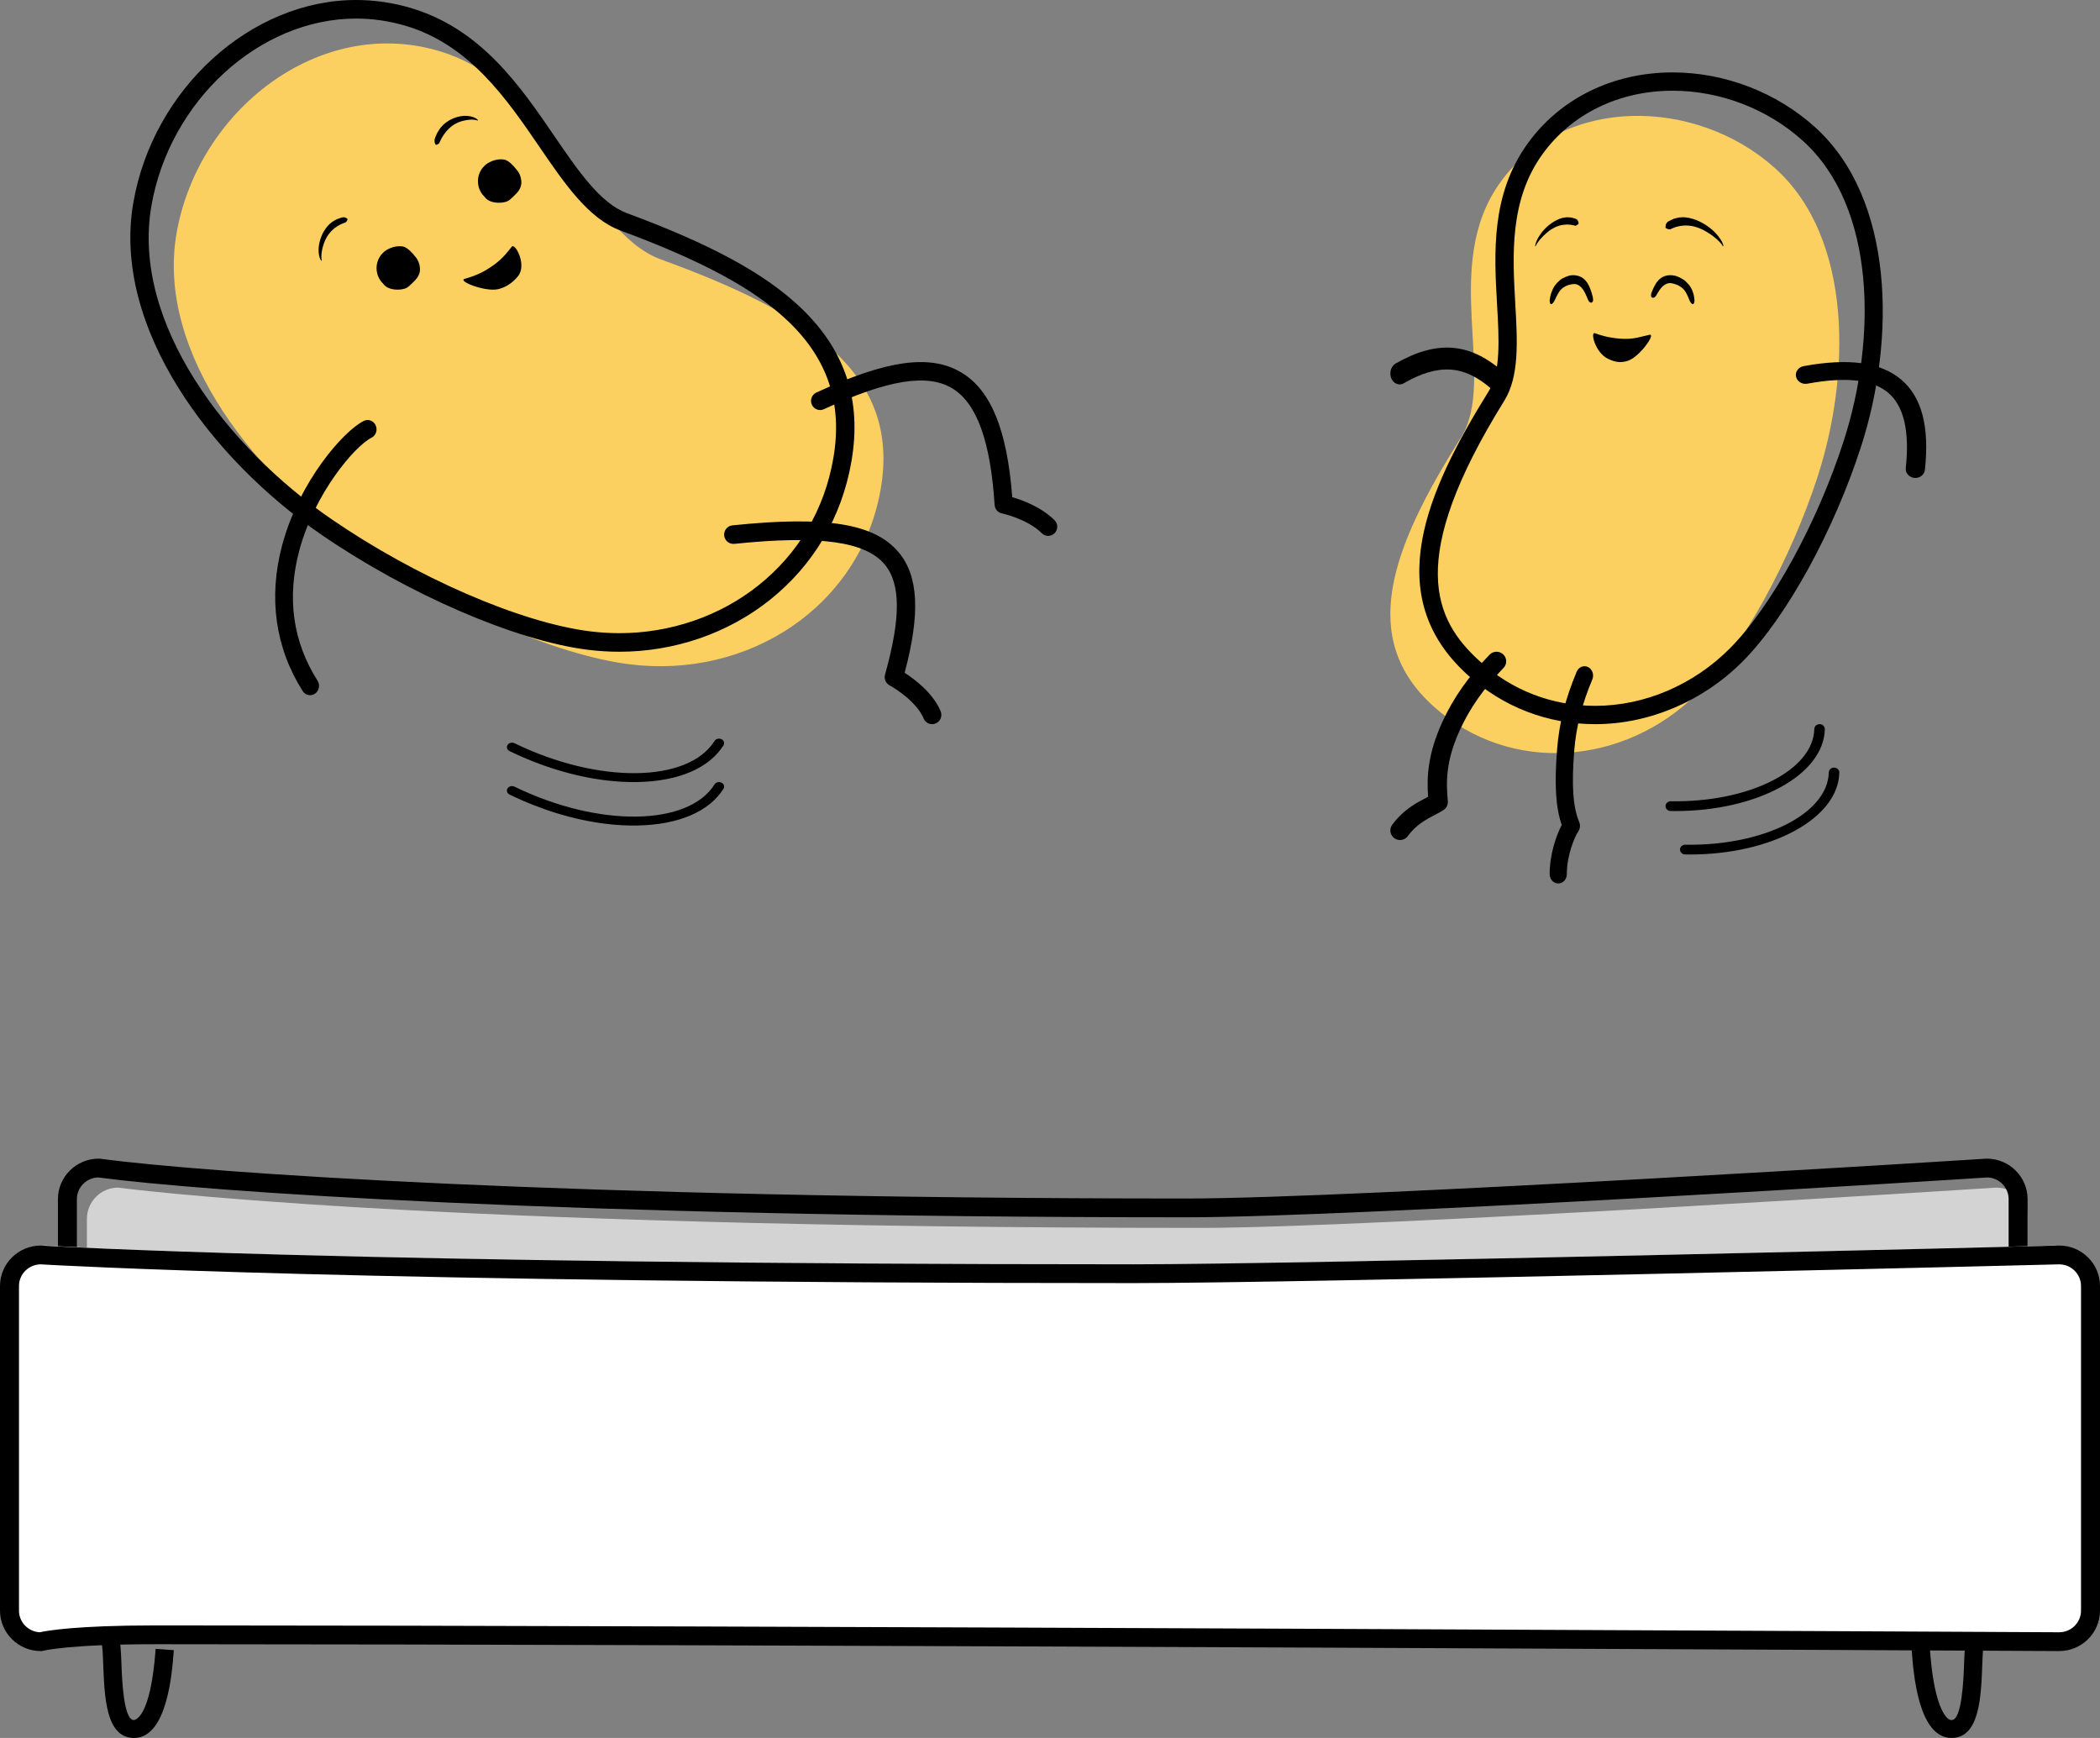<svg xmlns="http://www.w3.org/2000/svg" width="145" height="120" viewBox="0 0 145 120">
  <rect x="0" y="0" width="145" height="120" fill="#808080" stroke="none"/>
  <g fill="none" fill-rule="evenodd">
    <path fill="#FCD060" d="M43.502,45.87 C51.693,46.883 59.379,41.884 60.805,33.8 C62.231,25.716 55.7,21.574 45.645,17.916 C40.325,15.98 38.351,5.847 30.225,3.497 C21.966,1.11 13.682,7.651 12.197,16.074 C10.711,24.496 17.902,33.176 25.018,37.98 C30.727,41.833 38.273,45.225 43.502,45.87"/>
    <path fill="#D3D3D3" d="M140,106.831 C140,108.03 139.037,109 137.847,109 L8.152,109 C6.964,109 6,108.03 6,106.831 L6,84.169 C6,82.971 6.964,82 8.152,82 C8.152,82 28.711,84.782 82.875,84.782 C94.642,84.782 137.847,82 137.847,82 C139.037,82 140,82.971 140,84.169 L140,106.831 Z"/>
    <path fill="#000" d="M6.778,81.298 C5.964,81.319 5.309,81.982 5.309,82.794 L5.309,105.206 C5.309,106.031 5.986,106.703 6.818,106.703 L137.182,106.703 C138.014,106.703 138.691,106.031 138.691,105.206 L138.691,82.794 C138.691,81.976 138.027,81.31 137.205,81.298 C136.031,81.389 93.502,84.05 81.925,84.05 C38.921,84.05 14.002,82.254 6.778,81.298 M137.182,108 L6.818,108 C5.264,108 4,106.747 4,105.206 L4,82.794 C4,81.254 5.264,80 6.818,80 L6.905,80.006 C14.046,80.955 38.915,82.752 81.925,82.752 C93.593,82.752 136.777,80.03 137.131,80.003 L137.182,80 C138.736,80 140,81.254 140,82.794 L140,105.206 C140,106.747 138.736,108 137.182,108"/>
    <path fill="#FFF" d="M144,110.832 C144,112.029 143.035,113 141.844,113 C141.844,113 49.266,112.514 10.965,112.522 C4.817,112.523 3.156,113 3.156,113 C1.966,113 1,112.029 1,110.832 L1,88.169 C1,86.97 1.966,86 3.156,86 C3.156,86 23.989,87.309 78.25,87.309 C90.039,87.309 141.844,86 141.844,86 C143.035,86 144,86.97 144,88.169 L144,110.832 Z"/>
    <path fill="#000" d="M11.649,112.229 C50.088,112.229 141.144,112.696 142.179,112.702 C143.011,112.702 143.689,112.031 143.689,111.207 L143.689,88.794 C143.689,87.972 143.016,87.303 142.188,87.298 C141.304,87.324 89.936,88.593 78.278,88.593 C25.145,88.593 3.621,87.347 2.803,87.298 C1.979,87.308 1.311,87.975 1.311,88.794 L1.311,111.207 C1.311,112.008 1.95,112.664 2.751,112.701 C3.215,112.596 5.235,112.231 10.668,112.229 L11.649,112.229 Z M142.178,114 L142.175,114 C141.339,113.996 50.131,113.527 11.649,113.527 L10.668,113.527 C4.738,113.529 3.014,113.972 2.997,113.976 L2.913,113.999 L2.821,114 C1.266,114 0,112.747 0,111.207 L0,88.794 C0,87.253 1.266,86 2.821,86 L2.863,86.002 C3.072,86.014 24.411,87.296 78.278,87.296 C89.978,87.296 141.719,86.013 142.159,86 L142.178,86 C143.734,86 145,87.253 145,88.794 L145,111.207 C145,112.747 143.734,114 142.178,114 L142.178,114 Z"/>
    <path fill="#000" d="M9.249 120C9.23 120 9.211 120 9.193 119.999 7.319 119.94 7.214 117.178 7.129 114.959 7.104 114.296 7.077 113.613 7 113.372L8.199 113C8.328 113.4 8.353 114.067 8.386 114.912 8.425 115.959 8.532 118.741 9.233 118.763L9.235 118.763C9.309 118.763 10.397 118.678 10.746 113.849L12 113.937C11.891 115.442 11.562 120 9.249 120M134.752 120C132.437 120 132.109 115.442 132 113.937L133.255 113.849C133.292 114.366 133.391 115.741 133.692 116.936 133.976 118.066 134.383 118.764 134.758 118.764 134.761 118.764 134.764 118.763 134.768 118.763 135.469 118.741 135.575 115.959 135.614 114.912 135.647 114.067 135.672 113.4 135.801 113L137 113.372C136.923 113.613 136.896 114.296 136.871 114.959 136.787 117.178 136.681 119.94 134.808 119.999 134.789 120 134.77 120 134.752 120M41.774 56.873C39.623 56.605 37.349 55.915 35.182 54.86 35.012 54.777 34.95 54.588 35.044 54.437 35.139 54.287 35.354 54.234 35.525 54.316 41.312 57.134 47.509 57.064 49.337 54.16 49.432 54.01 49.647 53.956 49.818 54.039 49.989 54.122 50.05 54.31 49.956 54.461 48.96 56.041 46.853 56.943 44.024 56.997 43.298 57.012 42.544 56.97 41.774 56.873"/>
    <path fill="#000" d="M41.774 53.873C39.624 53.604 37.349 52.914 35.182 51.86 35.012 51.777 34.95 51.588 35.044 51.438 35.139 51.287 35.354 51.234 35.525 51.316 41.312 54.134 47.509 54.064 49.337 51.16 49.432 51.01 49.647 50.956 49.818 51.039 49.989 51.122 50.05 51.311 49.956 51.461 48.96 53.042 46.854 53.942 44.024 53.997 43.298 54.011 42.544 53.969 41.774 53.873M116.685 59C116.576 59 116.467 58.999 116.357 58.997 116.156 58.994 115.997 58.84 116 58.654 116.004 58.47 116.166 58.323 116.363 58.323L116.371 58.323C121.77 58.417 126.216 56.176 126.273 53.331 126.277 53.147 126.439 53 126.636 53L126.644 53C126.844 53.003 127.003 53.157 127 53.343 126.937 56.499 122.34 59 116.685 59"/>
    <path fill="#000" d="M115.685 56C115.576 56 115.467 55.999 115.356 55.997 115.156 55.994 114.997 55.84 115 55.654 115.003 55.47 115.166 55.323 115.363 55.323L115.37 55.323C120.773 55.415 125.216 53.176 125.273 50.331 125.277 50.145 125.445 50.003 125.643 50 125.844 50.003 126.003 50.157 126 50.343 125.937 53.499 121.34 56 115.685 56M24.586 1.282C17.917 1.282 11.71 6.962 10.454 14.213 9.054 22.293 15.677 30.892 22.861 35.828 28.737 39.866 35.917 42.985 40.727 43.59 41.4 43.674 42.085 43.718 42.764 43.718L42.765 43.718C46.286 43.718 49.694 42.548 52.36 40.425 55.137 38.213 56.928 35.176 57.539 31.644 58.195 27.865 57.15 24.746 54.345 22.11 52 19.905 48.454 17.997 42.851 15.921 40.639 15.102 38.993 12.695 37.251 10.147 34.987 6.835 32.422 3.081 27.985 1.775 26.874 1.448 25.73 1.282 24.586 1.282M42.765 45C42.033 45 41.296 44.953 40.57 44.862 35.579 44.235 28.176 41.031 22.149 36.89 14.628 31.721 7.708 22.636 9.206 13.992 10.565 6.146 17.321 0 24.586 0 25.85 0 27.112.183 28.339.544 33.208 1.977 35.91 5.93 38.293 9.417 39.917 11.793 41.452 14.037 43.287 14.717 49.056 16.854 52.732 18.844 55.208 21.17 58.352 24.125 59.523 27.624 58.788 31.866 58.121 35.713 56.169 39.022 53.143 41.433 50.255 43.733 46.569 45 42.765 45"/>
    <path fill="#FCD060" d="M117.159,47.91 C112.149,52.858 104.29,53.504 99.031,48.816 C93.771,44.128 95.993,37.943 100.857,30.246 C103.432,26.174 99.385,18.337 103.639,12.525 C107.963,6.618 117.047,6.697 122.527,11.581 C128.007,16.466 127.748,26.044 125.482,32.979 C123.663,38.542 120.355,44.753 117.159,47.91"/>
    <path fill="#000" d="M115.494 6.264C111.785 6.264 108.505 7.865 106.496 10.657 104.219 13.822 104.436 17.624 104.627 20.978 104.774 23.555 104.913 25.988 103.867 27.671 97.048 38.644 99.019 42.796 102.165 45.648 104.392 47.668 107.153 48.736 110.15 48.736 113.546 48.736 116.93 47.292 119.436 44.775 122.317 41.88 125.485 36.102 127.319 30.396 129.561 23.418 129.558 14.322 124.496 9.733 122.065 7.528 118.784 6.264 115.494 6.264M110.15 50C106.836 50 103.783 48.819 101.321 46.586 95.31 41.137 98.479 33.954 102.798 27.002 103.633 25.66 103.505 23.421 103.37 21.05 103.166 17.486 102.936 13.447 105.475 9.918 107.724 6.792 111.375 5 115.494 5 119.092 5 122.681 6.383 125.341 8.795 130.819 13.763 130.884 23.419 128.518 30.784 126.628 36.663 123.337 42.645 120.328 45.668 117.587 48.421 113.877 50 110.15 50M34.118 18.278C33.504 18.72 32.977 19 32.093 19.25 31.556 19.402 33.486 20.167 34.389 19.967 34.881 19.858 35.381 19.553 35.771 19.066 36.396 18.287 35.568 16.749 35.335 17.035 35.152 17.261 34.764 17.813 34.118 18.278M32.986 8.329C32.986 8.329 32.973 8.323 32.948 8.315 32.923 8.306 32.887 8.287 32.841 8.285 32.797 8.275 32.745 8.265 32.679 8.265 32.617 8.256 32.544 8.261 32.466 8.263 32.308 8.272 32.127 8.299 31.936 8.353 31.84 8.373 31.744 8.415 31.646 8.449 31.551 8.496 31.452 8.537 31.361 8.597L31.223 8.686C31.178 8.718 31.137 8.757 31.094 8.792 31.007 8.857 30.936 8.948 30.861 9.021 30.79 9.101 30.729 9.191 30.666 9.265 30.614 9.355 30.559 9.432 30.512 9.507 30.473 9.592 30.431 9.663 30.397 9.731 30.359 9.794 30.349 9.869 30.308 9.906 30.268 9.946 30.224 9.972 30.178 9.983 30.139 9.997 30.107 10 30.107 10L30.075 9.983C30.075 9.983 30.055 9.953 30.037 9.903 30.013 9.849 30 9.783 30 9.703 30.003 9.626 30.027 9.544 30.065 9.458 30.103 9.372 30.143 9.272 30.193 9.168 30.25 9.073 30.314 8.969 30.384 8.866 30.462 8.775 30.543 8.673 30.636 8.589 30.73 8.511 30.826 8.424 30.932 8.365 30.985 8.333 31.036 8.298 31.09 8.27L31.252 8.192C31.361 8.141 31.472 8.11 31.58 8.075 31.69 8.051 31.797 8.021 31.903 8.014 32.007 7.996 32.109 8 32.205 8.001 32.301 8.008 32.392 8.017 32.475 8.033 32.558 8.053 32.633 8.07 32.699 8.097 32.764 8.121 32.822 8.153 32.869 8.18 32.917 8.206 32.945 8.238 32.967 8.256 32.988 8.275 33 8.286 33 8.286L32.986 8.329zM22.184 18C22.184 18 22.176 17.988 22.161 17.965 22.146 17.94 22.118 17.91 22.1 17.859 22.08 17.809 22.056 17.746 22.042 17.676 22.024 17.606 22.015 17.527 22.006 17.439 21.997 17.351 22.001 17.257 22.002 17.156 22.011 17.056 22.013 16.949 22.04 16.841 22.058 16.732 22.09 16.621 22.125 16.508 22.159 16.396 22.207 16.284 22.256 16.172 22.315 16.063 22.365 15.95 22.441 15.848 22.506 15.741 22.588 15.644 22.674 15.552 22.755 15.458 22.863 15.386 22.953 15.311 23.053 15.243 23.16 15.191 23.253 15.139 23.354 15.097 23.452 15.067 23.535 15.038 23.618 15.008 23.697 14.996 23.765 15.001 23.835 15.012 23.891 15.034 23.932 15.067 23.971 15.092 23.993 15.117 23.993 15.117L24 15.152C24 15.152 23.99 15.184 23.969 15.223 23.949 15.269 23.917 15.31 23.874 15.345 23.834 15.383 23.766 15.38 23.705 15.414 23.642 15.441 23.572 15.474 23.493 15.504 23.422 15.545 23.344 15.591 23.262 15.638 23.224 15.666 23.185 15.696 23.145 15.725 23.104 15.753 23.061 15.782 23.026 15.819 22.987 15.854 22.948 15.889 22.909 15.925 22.868 15.96 22.837 16.004 22.8 16.044 22.723 16.123 22.665 16.217 22.602 16.307 22.547 16.402 22.491 16.499 22.448 16.598 22.405 16.697 22.364 16.796 22.336 16.895 22.302 16.992 22.281 17.089 22.255 17.18 22.236 17.273 22.218 17.361 22.209 17.442 22.199 17.523 22.19 17.599 22.191 17.665 22.185 17.734 22.19 17.788 22.194 17.834 22.192 17.881 22.208 17.921 22.213 17.946 22.22 17.973 22.223 17.987 22.223 17.987L22.184 18zM28.518 17.53C28.484 17.492 28.448 17.456 28.411 17.422 28.28 17.278 28.185 17.194 27.992 17.082 27.746 16.938 27.2 16.993 26.858 17.175 26.722 17.236 26.591 17.319 26.475 17.425 26.055 17.811 25.911 18.389 26.053 18.907 26.059 18.932 26.065 18.954 26.073 18.979 26.086 19.015 26.099 19.051 26.115 19.087 26.117 19.091 26.118 19.096 26.12 19.1 26.181 19.242 26.264 19.377 26.372 19.498 26.385 19.514 26.4 19.526 26.415 19.541 26.455 19.59 26.498 19.638 26.541 19.687 26.795 19.972 27.35 20.047 27.76 19.974 28.064 19.92 28.16 19.84 28.338 19.666 28.365 19.645 28.39 19.626 28.415 19.602 28.469 19.554 28.515 19.504 28.56 19.454 28.563 19.452 28.565 19.449 28.568 19.446 28.92 19.123 29.026 18.796 28.995 18.489 28.964 18.181 28.86 17.928 28.684 17.731 28.664 17.709 28.648 17.69 28.63 17.67 28.595 17.622 28.558 17.576 28.518 17.53M35.518 11.53C35.484 11.492 35.448 11.456 35.411 11.421 35.28 11.278 35.184 11.193 34.991 11.081 34.746 10.938 34.2 10.994 33.858 11.174 33.721 11.236 33.592 11.318 33.475 11.426 33.055 11.811 32.911 12.389 33.053 12.907 33.059 12.932 33.065 12.955 33.074 12.979 33.085 13.015 33.1 13.051 33.114 13.087 33.117 13.092 33.118 13.096 33.12 13.101 33.181 13.243 33.264 13.377 33.373 13.498 33.386 13.513 33.4 13.527 33.415 13.541 33.455 13.59 33.498 13.639 33.541 13.688 33.795 13.972 34.349 14.046 34.759 13.974 35.064 13.921 35.16 13.84 35.338 13.666 35.364 13.645 35.39 13.625 35.415 13.602 35.468 13.554 35.515 13.504 35.56 13.454 35.562 13.451 35.564 13.449 35.567 13.446 35.92 13.123 36.026 12.796 35.995 12.488 35.963 12.181 35.86 11.928 35.684 11.73 35.664 11.708 35.647 11.689 35.629 11.669 35.595 11.622 35.558 11.575 35.518 11.53"/>
    <path fill="#000" d="M111.758 23.374C112.732 23.46 113.079 23.296 113.887 23.117 114.376 23.009 113.173 24.691 112.382 24.917 111.95 25.041 111.615 25.048 111.046 24.784 110.143 24.366 109.783 22.875 110.131 23.008 110.406 23.114 110.99 23.306 111.758 23.374M106 16.986C106 16.986 106.003 16.97 106.008 16.938 106.014 16.906 106.017 16.861 106.038 16.803 106.056 16.745 106.081 16.672 106.116 16.599 106.148 16.522 106.194 16.444 106.242 16.357 106.293 16.272 106.353 16.185 106.419 16.095 106.487 16.008 106.557 15.913 106.643 15.831 106.722 15.742 106.815 15.664 106.907 15.58 107.002 15.505 107.099 15.424 107.204 15.359L107.362 15.262C107.415 15.231 107.471 15.206 107.525 15.179 107.632 15.12 107.748 15.09 107.857 15.053 107.968 15.022 108.08 15.013 108.185 15 108.29 15.001 108.39 15.009 108.482 15.017 108.573 15.037 108.655 15.063 108.728 15.083 108.801 15.104 108.862 15.132 108.905 15.178 108.947 15.227 108.974 15.282 108.985 15.337 108.998 15.383 109 15.42 109 15.42L108.986 15.459C108.986 15.459 108.962 15.486 108.926 15.512 108.888 15.547 108.842 15.571 108.792 15.581 108.743 15.594 108.696 15.557 108.635 15.551 108.575 15.541 108.507 15.533 108.434 15.515 108.36 15.51 108.279 15.512 108.194 15.502 108.11 15.513 108.019 15.511 107.925 15.526 107.832 15.547 107.733 15.553 107.636 15.591 107.587 15.608 107.537 15.622 107.488 15.641L107.342 15.709C107.244 15.755 107.151 15.816 107.058 15.873 106.969 15.939 106.879 16 106.799 16.073 106.634 16.211 106.489 16.357 106.371 16.493 106.314 16.561 106.259 16.624 106.219 16.686 106.172 16.745 106.14 16.797 106.113 16.843 106.082 16.885 106.066 16.931 106.053 16.958 106.04 16.985 106.033 17 106.033 17L106 16.986zM118.958 17C118.958 17 118.948 16.984 118.93 16.952 118.909 16.922 118.885 16.871 118.841 16.826 118.802 16.777 118.756 16.72 118.689 16.659 118.629 16.593 118.553 16.527 118.471 16.456 118.389 16.385 118.295 16.315 118.197 16.241 118.094 16.173 117.99 16.097 117.875 16.031 117.764 15.958 117.643 15.896 117.519 15.836 117.396 15.777 117.266 15.731 117.138 15.686 117.007 15.65 116.878 15.608 116.748 15.597 116.683 15.59 116.62 15.575 116.557 15.574 116.495 15.573 116.433 15.573 116.372 15.572 116.312 15.566 116.253 15.573 116.196 15.583 116.14 15.588 116.084 15.593 116.03 15.598 115.924 15.622 115.824 15.645 115.732 15.665 115.645 15.702 115.563 15.731 115.49 15.759 115.414 15.778 115.366 15.838 115.301 15.836 115.236 15.838 115.174 15.825 115.117 15.797 115.066 15.777 115.029 15.755 115.029 15.755L115.003 15.715C115.003 15.715 114.996 15.672 115.003 15.614 115.004 15.548 115.026 15.477 115.069 15.407 115.115 15.343 115.184 15.287 115.275 15.246 115.365 15.204 115.465 15.148 115.579 15.103 115.698 15.074 115.825 15.033 115.962 15.013 116.099 15.01 116.246 14.987 116.393 15.011 116.542 15.026 116.692 15.05 116.839 15.099 116.989 15.135 117.131 15.201 117.275 15.257 117.414 15.324 117.552 15.392 117.682 15.473 117.81 15.554 117.935 15.634 118.049 15.725 118.168 15.807 118.267 15.911 118.365 15.999 118.458 16.097 118.548 16.186 118.621 16.279 118.694 16.373 118.761 16.457 118.811 16.543 118.864 16.622 118.904 16.704 118.933 16.77 118.967 16.836 118.974 16.888 118.985 16.925 118.995 16.96 119 16.979 119 16.979L118.958 17zM116.928 20.288C116.819 19.935 116.722 19.745 116.379 19.411 116.259 19.293 115.851 19.082 115.691 19.044 115.112 18.908 114.699 19.098 114.426 19.447 114.409 19.47 114.21 19.735 114.042 20.184 113.884 20.608 114.208 20.677 114.367 20.388 114.671 19.833 114.888 19.638 115.186 19.559 115.413 19.501 115.829 19.669 115.939 19.736 116.258 19.935 116.392 20.071 116.625 20.664 116.759 21.003 116.944 21.137 116.996 20.822 117.013 20.723 116.967 20.415 116.928 20.288M107.116 20.21C107.256 19.836 107.368 19.641 107.737 19.319 107.866 19.206 108.287 19.031 108.449 19.011 109.032 18.941 109.424 19.207 109.661 19.631 109.676 19.657 109.849 19.974 109.975 20.493 110.093 20.98 109.766 21.012 109.636 20.672 109.385 20.019 109.188 19.773 108.902 19.647 108.682 19.552 108.257 19.679 108.143 19.738 107.809 19.913 107.666 20.045 107.382 20.664 107.22 21.02 107.026 21.143 107.001 20.787 106.993 20.677 107.067 20.344 107.116 20.21M103.36 27C103.228 27 103.095 26.951 102.98 26.852 101.086 25.195 99.329 25.083 96.919 26.467 96.601 26.651 96.219 26.492 96.064 26.116 95.91 25.739 96.043 25.286 96.361 25.103 99.189 23.479 101.465 23.643 103.74 25.632 104.024 25.881 104.085 26.356 103.875 26.692 103.75 26.893 103.556 27 103.36 27M96.666 58C96.531 58 96.395 57.959 96.278 57.876 95.978 57.662 95.91 57.25 96.126 56.953 96.879 55.913 97.829 55.42 98.458 55.093 98.509 55.066 98.559 55.04 98.607 55.016 98.511 53.683 98.572 52.069 99.592 49.846 100.357 48.179 101.393 46.703 102.854 45.202 103.109 44.939 103.531 44.932 103.796 45.185 104.061 45.438 104.069 45.857 103.813 46.12 102.462 47.509 101.506 48.867 100.806 50.394 99.812 52.561 99.848 54.013 99.969 55.314 99.992 55.553 99.882 55.786 99.683 55.921 99.507 56.041 99.298 56.149 99.077 56.264 98.498 56.565 97.778 56.939 97.208 57.725 97.078 57.904 96.874 58 96.666 58M107.593 61C107.265 61 107 60.711 107 60.356 107 58.993 107.455 57.681 107.834 56.96 107.413 55.75 107.319 54.142 107.517 51.695 107.661 49.917 108.09 48.228 108.867 46.377 109.003 46.053 109.356 45.91 109.653 46.059 109.951 46.207 110.082 46.589 109.946 46.912 109.227 48.625 108.831 50.181 108.699 51.808 108.504 54.214 108.609 55.738 109.039 56.751 109.128 56.964 109.106 57.212 108.979 57.401 108.731 57.771 108.186 59.028 108.186 60.356 108.186 60.711 107.921 61 107.593 61M132.25 33C132.228 33 132.206 32.999 132.184 32.997 131.819 32.963 131.553 32.661 131.589 32.321 131.863 29.782 131.455 28.032 130.378 27.12 129.296 26.205 127.469 25.999 124.792 26.492 124.433 26.558 124.084 26.34 124.013 26.006 123.942 25.671 124.175 25.347 124.535 25.28 127.653 24.708 129.856 25.01 131.27 26.207 132.695 27.413 133.232 29.453 132.91 32.444 132.875 32.763 132.587 33 132.25 33M21.412 48C21.212 48 21.016 47.899 20.897 47.711 19.009 44.733 18.518 41.256 19.479 37.658 20.669 33.201 23.737 29.745 25.12 29.062 25.427 28.91 25.795 29.047 25.941 29.369 26.086 29.691 25.954 30.075 25.647 30.227 24.512 30.788 21.725 34.04 20.667 38.004 19.793 41.277 20.216 44.304 21.925 47 22.113 47.296 22.036 47.696 21.752 47.893 21.647 47.965 21.529 48 21.412 48M64.363 50C64.114 50 63.876 49.852 63.774 49.606 63.324 48.522 61.925 47.59 61.423 47.322 61.158 47.181 61.027 46.872 61.109 46.581 62.207 42.654 62.198 40.305 61.08 38.966 59.756 37.383 56.556 36.945 50.703 37.551 50.351 37.581 50.039 37.331 50.003 36.978 49.967 36.625 50.222 36.31 50.572 36.274 57.061 35.603 60.388 36.144 62.055 38.14 63.422 39.776 63.553 42.352 62.465 46.454 63.148 46.893 64.426 47.848 64.95 49.11 65.086 49.437 64.933 49.813 64.609 49.95 64.528 49.984 64.445 50 64.363 50M72.374 37C72.215 37 72.057 36.939 71.935 36.818 70.93 35.82 69.194 35.45 69.176 35.446 68.9 35.389 68.695 35.152 68.676 34.867 68.395 30.465 67.439 27.831 65.754 26.815 64.027 25.774 61.292 26.217 56.887 28.254 56.573 28.4 56.201 28.261 56.057 27.943 55.913 27.625 56.051 27.25 56.366 27.105 61.249 24.846 64.249 24.435 66.396 25.729 68.424 26.952 69.54 29.69 69.894 34.327 70.586 34.529 71.896 35.005 72.813 35.917 73.06 36.162 73.063 36.562 72.82 36.812 72.697 36.937 72.536 37 72.374 37"/>
  </g>
</svg>
